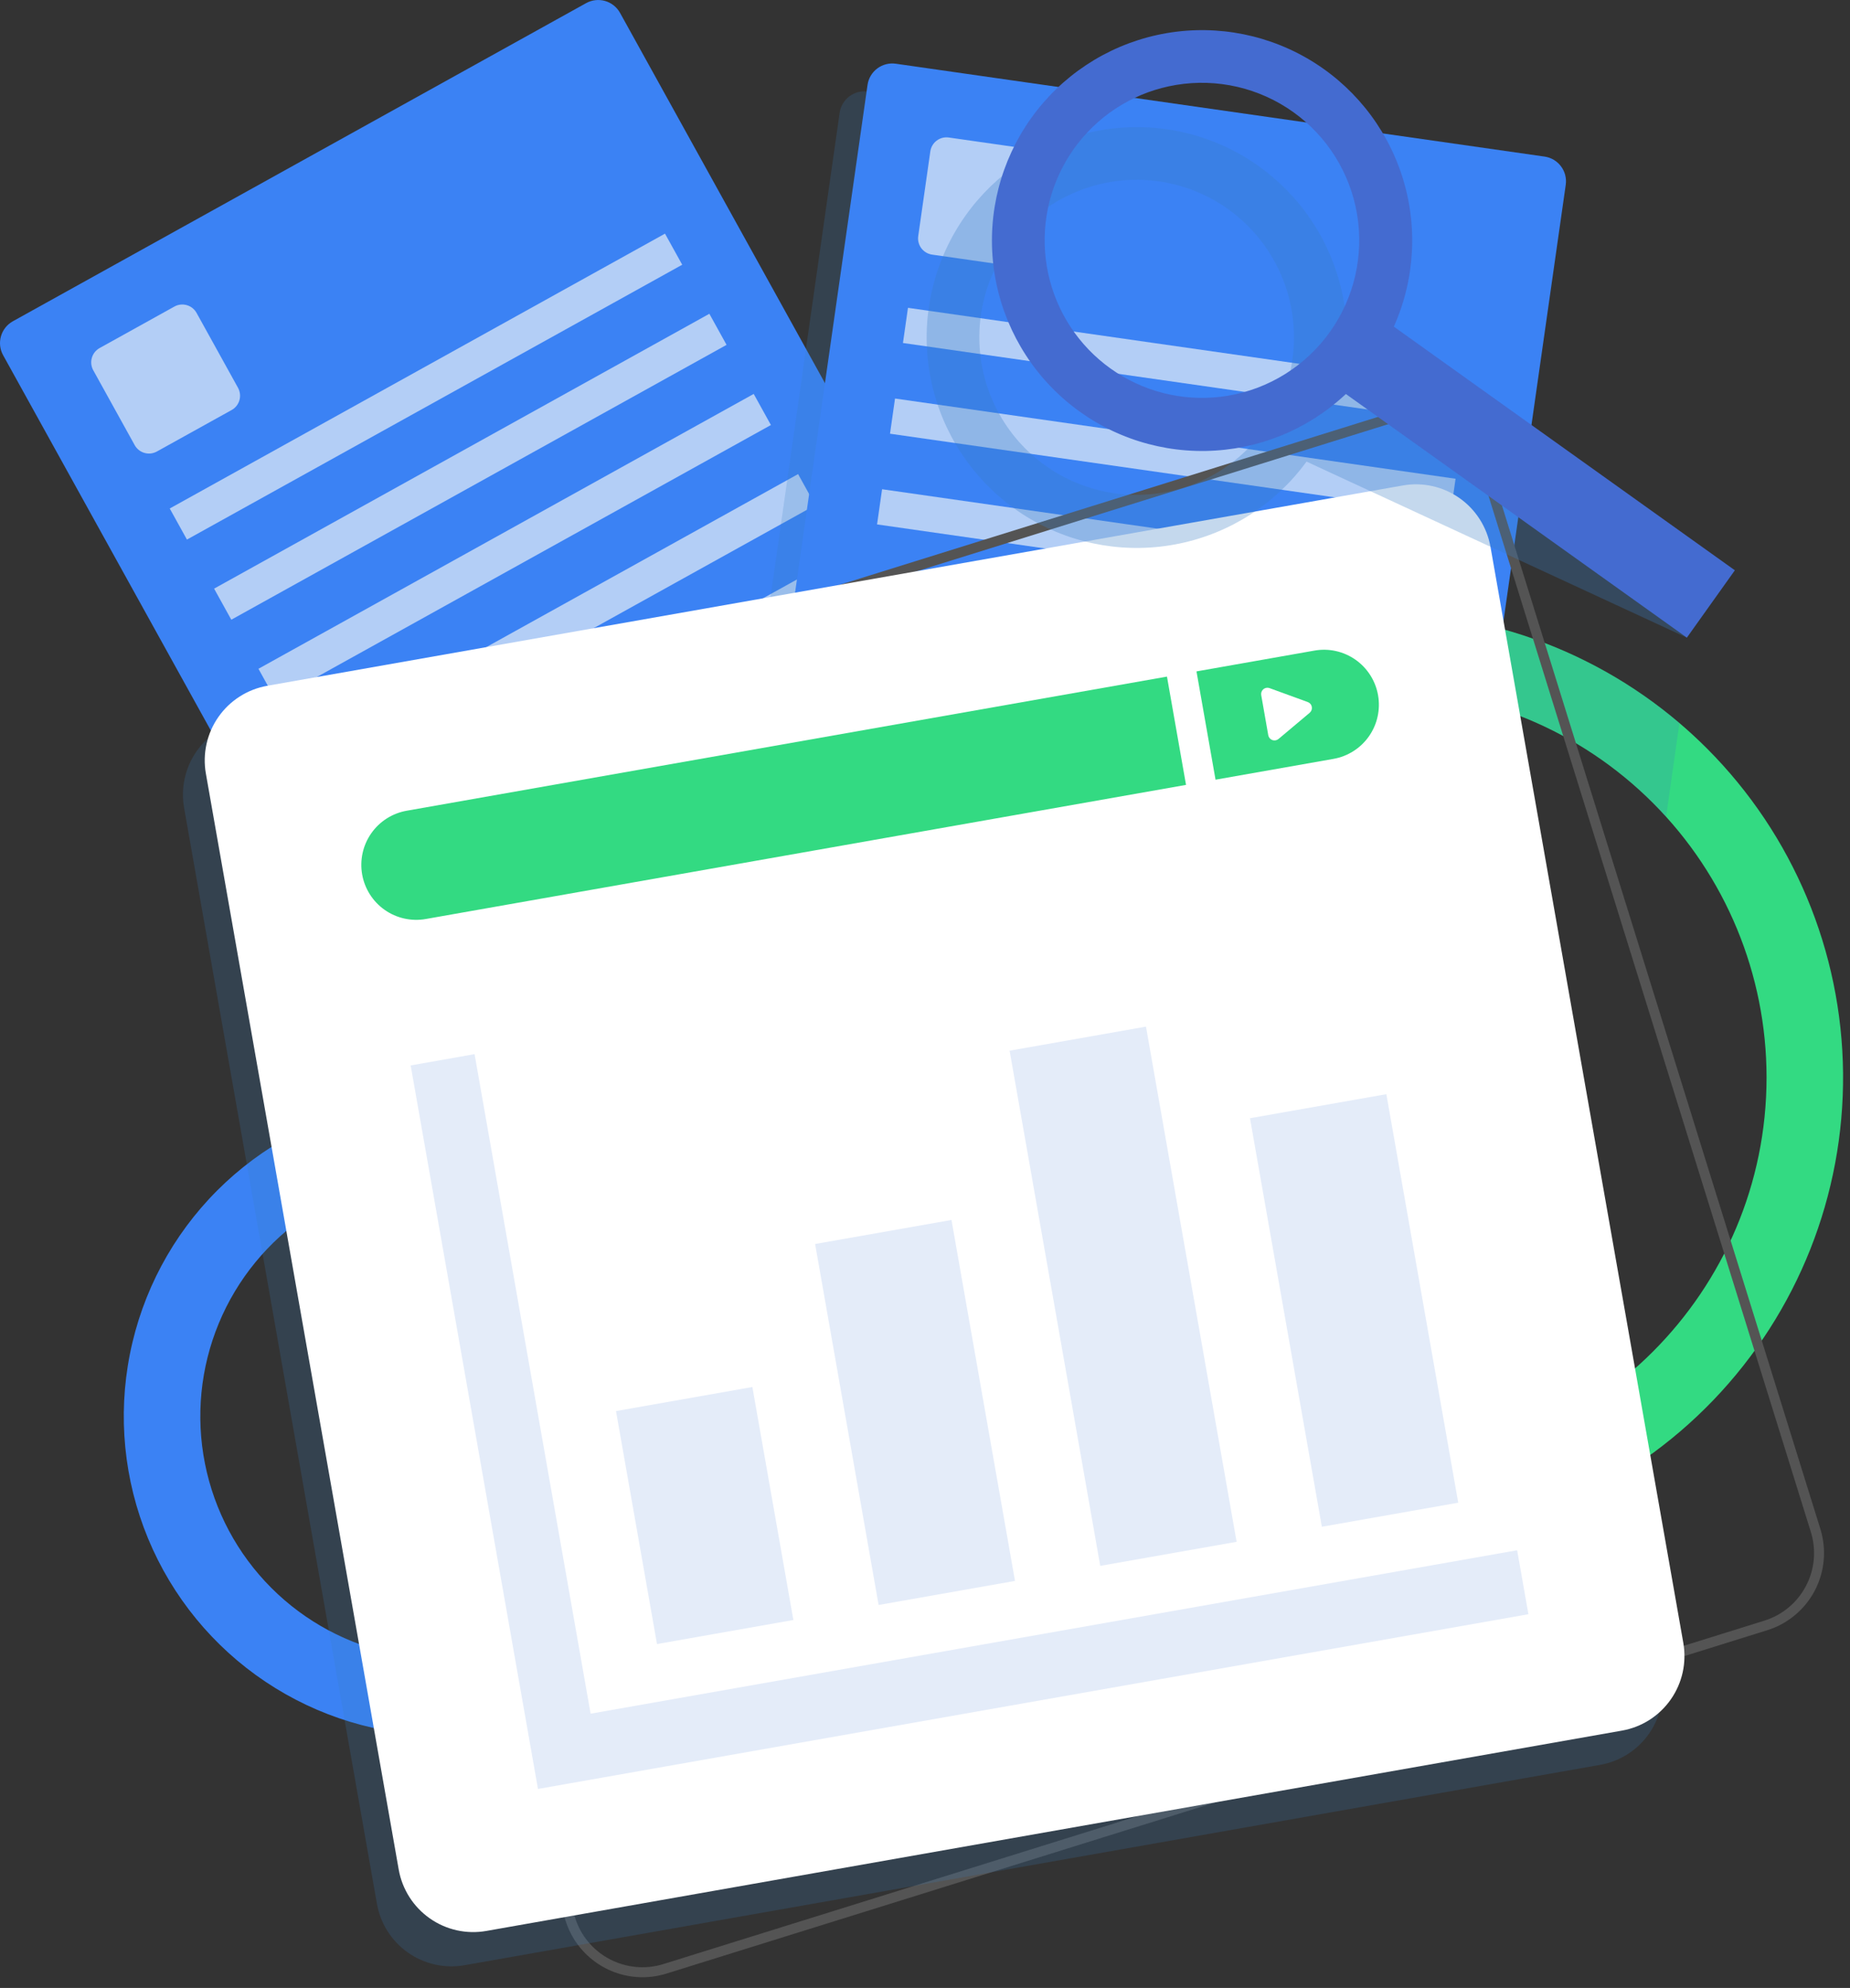 <?xml version="1.0" encoding="UTF-8"?> <svg xmlns="http://www.w3.org/2000/svg" width="107" height="115" viewBox="0 0 107 115" fill="none"><rect x="0" y="0" width="107" height="115" fill="#333333" stroke="none"/> <g clip-path="url(#clip0_3436_1510)"> <path d="M98.736 43.307C98.219 42.79 97.686 42.297 97.136 41.828C91.777 37.263 84.845 34.983 77.827 35.478C70.809 35.974 64.265 39.205 59.599 44.479C54.932 49.752 52.516 56.647 52.869 63.685C53.221 70.722 56.314 77.34 61.484 82.12C66.654 86.899 73.488 89.458 80.52 89.247C87.553 89.037 94.222 86.074 99.098 80.994C103.974 75.914 106.667 69.123 106.599 62.077C106.531 55.031 103.708 48.292 98.736 43.307ZM79.752 84.777C67.389 84.777 57.331 74.703 57.331 62.322C57.333 56.368 59.697 50.659 63.901 46.45C68.106 42.24 73.807 39.876 79.752 39.876C85.697 39.876 91.398 42.24 95.603 46.45C99.807 50.659 102.171 56.368 102.174 62.322C102.174 74.703 92.116 84.777 79.752 84.777Z" fill="#33DA82"></path> <path d="M25.6 100.4C21.953 100.4 18.387 99.317 15.355 97.287C12.322 95.258 9.959 92.373 8.563 88.999C7.167 85.624 6.802 81.91 7.514 78.328C8.225 74.745 9.981 71.454 12.56 68.871C15.139 66.288 18.425 64.529 22.002 63.816C25.58 63.104 29.288 63.47 32.657 64.868C36.027 66.265 38.907 68.633 40.933 71.67C42.959 74.707 44.041 78.278 44.041 81.931C44.041 84.356 43.564 86.758 42.637 88.999C41.711 91.239 40.352 93.275 38.64 94.99C36.927 96.705 34.894 98.066 32.657 98.994C30.42 99.922 28.022 100.4 25.6 100.4ZM25.6 67.895C22.828 67.895 20.119 68.718 17.814 70.26C15.509 71.803 13.713 73.995 12.652 76.559C11.592 79.124 11.314 81.946 11.855 84.669C12.396 87.392 13.73 89.893 15.691 91.856C17.65 93.818 20.148 95.155 22.866 95.697C25.584 96.238 28.402 95.96 30.963 94.898C33.524 93.836 35.713 92.037 37.253 89.728C38.792 87.42 39.614 84.707 39.614 81.931C39.614 80.088 39.252 78.262 38.548 76.559C37.843 74.856 36.811 73.309 35.51 72.006C34.208 70.703 32.663 69.669 30.963 68.963C29.263 68.258 27.44 67.895 25.6 67.895Z" fill="#3B82F4"></path> <path d="M59.182 45.87L26.026 64.273C25.86 64.366 25.678 64.424 25.49 64.445C25.301 64.467 25.111 64.451 24.928 64.399C24.746 64.346 24.576 64.259 24.428 64.14C24.279 64.022 24.156 63.876 24.064 63.71L0.181 20.55C-0.005 20.215 -0.05 19.819 0.056 19.451C0.162 19.082 0.409 18.771 0.744 18.585L33.9 0.181C34.234 -0.004 34.629 -0.049 34.997 0.056C35.365 0.162 35.676 0.41 35.862 0.745L59.745 43.905C59.837 44.071 59.895 44.254 59.916 44.442C59.938 44.631 59.922 44.822 59.87 45.004C59.818 45.187 59.73 45.357 59.612 45.506C59.494 45.654 59.348 45.778 59.182 45.87Z" fill="#3B82F4"></path> <path d="M5.762 20.134L10.086 17.734C10.305 17.612 10.563 17.583 10.804 17.652C11.045 17.721 11.248 17.883 11.37 18.103L13.766 22.433C13.887 22.653 13.917 22.912 13.848 23.153C13.779 23.394 13.617 23.597 13.398 23.719L9.074 26.119C8.965 26.179 8.846 26.218 8.723 26.232C8.6 26.246 8.475 26.235 8.356 26.201C8.237 26.167 8.125 26.109 8.028 26.032C7.931 25.955 7.85 25.859 7.79 25.75L5.394 21.42C5.272 21.2 5.243 20.942 5.312 20.701C5.381 20.459 5.543 20.256 5.762 20.134Z" fill="#B3CEF6"></path> <path d="M38.462 13.516L9.817 29.416L10.812 31.214L39.458 15.314L38.462 13.516Z" fill="#B3CEF6"></path> <path d="M41.028 18.152L12.383 34.052L13.378 35.85L42.023 19.95L41.028 18.152Z" fill="#B3CEF6"></path> <path d="M43.593 22.788L14.948 38.688L15.943 40.486L44.588 24.587L43.593 22.788Z" fill="#B3CEF6"></path> <path d="M46.16 27.425L17.515 43.325L18.51 45.123L47.155 29.223L46.16 27.425Z" fill="#B3CEF6"></path> <path d="M48.725 32.061L20.08 47.961L21.075 49.759L49.72 33.859L48.725 32.061Z" fill="#B3CEF6"></path> <path d="M51.291 36.697L22.645 52.597L23.641 54.395L52.286 38.496L51.291 36.697Z" fill="#B3CEF6"></path> <path d="M53.856 41.334L25.211 57.233L26.206 59.032L54.851 43.132L53.856 41.334Z" fill="#B3CEF6"></path> <path opacity="0.2" d="M87.722 10.67L50.197 5.299C49.818 5.244 49.433 5.343 49.126 5.573C48.82 5.803 48.617 6.146 48.563 6.525L41.593 55.374C41.566 55.562 41.576 55.753 41.623 55.937C41.67 56.121 41.753 56.294 41.867 56.446C41.98 56.597 42.123 56.725 42.286 56.822C42.449 56.919 42.63 56.983 42.817 57.009L80.343 62.381C80.722 62.435 81.107 62.336 81.413 62.106C81.72 61.876 81.922 61.534 81.977 61.154L88.947 12.306C89.001 11.926 88.903 11.541 88.673 11.234C88.443 10.927 88.102 10.724 87.722 10.67Z" fill="#3A7EC1"></path> <path opacity="0.2" d="M97.136 41.828L96.363 47.253C93.873 44.496 90.738 42.402 87.24 41.158C83.741 39.915 79.99 39.561 76.321 40.129C72.653 40.697 69.183 42.169 66.223 44.412C63.263 46.656 60.906 49.6 59.363 52.982L55.866 52.481C55.51 52.431 55.186 52.248 54.958 51.97C56.587 48.064 59.113 44.598 62.331 41.854C65.548 39.109 69.367 37.164 73.477 36.176C77.586 35.188 81.871 35.185 85.982 36.167C90.093 37.149 93.915 39.088 97.136 41.828Z" fill="#3A7EC1"></path> <path d="M81.956 60.769L44.43 55.397C44.242 55.37 44.062 55.307 43.898 55.21C43.735 55.113 43.593 54.985 43.479 54.833C43.365 54.681 43.283 54.509 43.236 54.325C43.188 54.141 43.178 53.949 43.205 53.761L50.176 4.913C50.23 4.533 50.432 4.191 50.739 3.961C51.045 3.731 51.43 3.632 51.809 3.686L89.335 9.058C89.714 9.112 90.056 9.315 90.285 9.622C90.515 9.928 90.614 10.314 90.559 10.693L83.589 59.542C83.535 59.921 83.332 60.264 83.026 60.494C82.72 60.724 82.335 60.823 81.956 60.769Z" fill="#3B82F4"></path> <path d="M54.876 7.955L59.77 8.655C60.018 8.691 60.242 8.823 60.392 9.024C60.542 9.225 60.607 9.477 60.571 9.725L59.872 14.627C59.836 14.875 59.704 15.099 59.503 15.25C59.303 15.4 59.051 15.465 58.803 15.429L53.909 14.729C53.786 14.711 53.668 14.669 53.562 14.606C53.455 14.543 53.362 14.459 53.287 14.36C53.213 14.261 53.159 14.147 53.128 14.027C53.097 13.907 53.091 13.782 53.108 13.659L53.808 8.757C53.843 8.509 53.975 8.285 54.176 8.134C54.376 7.984 54.628 7.919 54.876 7.955Z" fill="#B3CEF6"></path> <path d="M52.515 17.807L52.225 19.842L84.645 24.483L84.936 22.447L52.515 17.807Z" fill="#B3CEF6"></path> <path d="M51.766 23.054L51.476 25.09L83.896 29.73L84.187 27.695L51.766 23.054Z" fill="#B3CEF6"></path> <path d="M51.018 28.302L50.727 30.337L83.148 34.977L83.439 32.942L51.018 28.302Z" fill="#B3CEF6"></path> <path d="M50.269 33.549L49.978 35.584L82.399 40.225L82.69 38.19L50.269 33.549Z" fill="#B3CEF6"></path> <path d="M49.521 38.797L49.23 40.832L81.651 45.472L81.942 43.437L49.521 38.797Z" fill="#B3CEF6"></path> <path d="M48.772 44.044L48.481 46.079L80.902 50.72L81.192 48.684L48.772 44.044Z" fill="#B3CEF6"></path> <path d="M48.023 49.291L47.732 51.327L80.153 55.967L80.444 53.932L48.023 49.291Z" fill="#B3CEF6"></path> <path d="M37.163 114.381C36.168 114.381 35.199 114.062 34.398 113.471C33.596 112.881 33.004 112.05 32.707 111.099L13.59 49.636C13.222 48.453 13.338 47.172 13.913 46.075C14.488 44.978 15.475 44.155 16.656 43.786L80.331 23.921C81.512 23.554 82.79 23.671 83.885 24.247C84.98 24.823 85.802 25.81 86.171 26.992L105.288 88.455C105.654 89.638 105.537 90.918 104.963 92.014C104.388 93.111 103.402 93.934 102.222 94.304L38.547 114.17C38.099 114.31 37.632 114.381 37.163 114.381ZM81.716 24.287C81.304 24.288 80.895 24.35 80.503 24.473L16.828 44.338C15.793 44.661 14.928 45.383 14.425 46.344C13.921 47.305 13.819 48.427 14.141 49.464L33.258 110.927C33.58 111.963 34.299 112.829 35.258 113.333C36.218 113.838 37.338 113.941 38.372 113.618L38.375 113.617L102.05 93.752C102.563 93.592 103.039 93.333 103.451 92.989C103.863 92.645 104.204 92.223 104.453 91.747C104.703 91.271 104.856 90.75 104.905 90.215C104.953 89.68 104.896 89.14 104.737 88.627L85.62 27.164C85.36 26.33 84.841 25.602 84.138 25.085C83.436 24.567 82.587 24.288 81.716 24.287Z" fill="#545454"></path> <path opacity="0.2" d="M96.1 97.019L84.947 33.62C84.746 32.475 84.099 31.457 83.148 30.791C82.198 30.124 81.021 29.862 79.879 30.064L14.197 41.653C13.055 41.855 12.039 42.503 11.373 43.455C10.707 44.407 10.446 45.585 10.647 46.729L21.8 110.129C22.001 111.274 22.648 112.292 23.599 112.958C24.549 113.625 25.726 113.886 26.868 113.685L92.55 102.095C93.692 101.894 94.709 101.246 95.374 100.294C96.04 99.342 96.301 98.164 96.1 97.019Z" fill="#3A7EC1"></path> <path d="M93.809 100.114L28.128 111.703C26.985 111.905 25.809 111.644 24.859 110.977C23.908 110.31 23.261 109.293 23.06 108.148L11.907 44.748C11.807 44.181 11.82 43.601 11.945 43.039C12.069 42.477 12.303 41.945 12.633 41.474C12.962 41.002 13.381 40.601 13.866 40.292C14.351 39.982 14.891 39.772 15.457 39.672L81.138 28.083C82.281 27.881 83.457 28.142 84.408 28.809C85.358 29.476 86.005 30.494 86.207 31.638L97.359 95.038C97.459 95.605 97.446 96.186 97.322 96.748C97.197 97.309 96.964 97.841 96.634 98.312C96.304 98.784 95.885 99.186 95.401 99.495C94.916 99.804 94.375 100.014 93.809 100.114Z" fill="white"></path> <path d="M67.495 39.141L23.522 46.9C23.111 46.972 22.719 47.125 22.367 47.349C22.015 47.574 21.711 47.865 21.472 48.207C21.233 48.549 21.063 48.935 20.973 49.343C20.883 49.751 20.873 50.172 20.946 50.584C21.092 51.414 21.561 52.153 22.251 52.637C22.941 53.121 23.795 53.31 24.624 53.164L68.597 45.405L67.495 39.141Z" fill="#33DA82"></path> <path d="M76.026 37.636L69.202 38.84L70.304 45.104L77.127 43.9C77.957 43.754 78.694 43.283 79.178 42.593C79.661 41.902 79.85 41.047 79.704 40.216C79.558 39.386 79.088 38.647 78.398 38.163C77.709 37.679 76.855 37.489 76.026 37.636Z" fill="#33DA82"></path> <path d="M75.639 40.613L73.429 39.807C73.369 39.785 73.304 39.779 73.241 39.79C73.178 39.801 73.119 39.829 73.07 39.87C73.022 39.911 72.984 39.964 72.962 40.025C72.941 40.085 72.935 40.149 72.946 40.212L73.354 42.533C73.365 42.596 73.393 42.655 73.434 42.704C73.475 42.753 73.528 42.79 73.588 42.812C73.648 42.834 73.713 42.839 73.776 42.828C73.838 42.817 73.897 42.79 73.946 42.749L75.749 41.234C75.797 41.193 75.835 41.14 75.857 41.08C75.878 41.02 75.884 40.955 75.873 40.892C75.862 40.829 75.835 40.77 75.793 40.721C75.752 40.672 75.699 40.635 75.639 40.613Z" fill="white"></path> <path d="M31.115 103.489L23.752 61.634L27.448 60.981L34.16 99.135L87.749 89.68L88.4 93.381L32.963 103.163L31.115 103.489Z" fill="#E4ECF9"></path> <path d="M43.516 80.237L35.628 81.629L37.999 95.107L45.887 93.715L43.516 80.237Z" fill="#E4ECF9"></path> <path d="M55.032 70.573L47.144 71.964L50.817 92.846L58.705 91.454L55.032 70.573Z" fill="#E4ECF9"></path> <path d="M66.281 59.389L58.393 60.781L63.635 90.584L71.523 89.192L66.281 59.389Z" fill="#E4ECF9"></path> <path d="M80.184 63.297L72.296 64.688L76.453 88.322L84.341 86.93L80.184 63.297Z" fill="#E4ECF9"></path> <path opacity="0.3" d="M77.571 22.357C78.272 19.419 77.858 16.326 76.409 13.677C74.96 11.028 72.58 9.013 69.731 8.024C66.881 7.035 63.767 7.142 60.992 8.325C58.217 9.507 55.98 11.68 54.715 14.422C53.451 17.164 53.25 20.279 54.151 23.161C55.051 26.044 56.99 28.488 59.589 30.019C62.189 31.55 65.263 32.058 68.216 31.445C71.169 30.832 73.789 29.142 75.567 26.702L97.558 36.887L99.564 32.543L77.571 22.357ZM74.001 23.34C73.402 24.635 72.508 25.771 71.391 26.657C70.274 27.542 68.965 28.153 67.569 28.439C66.173 28.726 64.73 28.68 63.355 28.305C61.98 27.931 60.712 27.238 59.654 26.284C58.595 25.329 57.775 24.139 57.259 22.808C56.744 21.478 56.547 20.045 56.685 18.625C56.824 17.205 57.293 15.837 58.056 14.632C58.819 13.427 59.853 12.418 61.076 11.686C61.561 11.398 62.072 11.155 62.601 10.96C64.29 10.338 66.126 10.232 67.876 10.655C69.625 11.078 71.21 12.011 72.43 13.336C73.651 14.661 74.451 16.319 74.731 18.099C75.01 19.88 74.756 21.704 74.001 23.34Z" fill="#3A7EC1"></path> <path d="M100.341 32.991L80.616 18.895C81.85 16.139 82.016 13.022 81.083 10.15C80.15 7.278 78.184 4.856 75.568 3.354C72.951 1.853 69.871 1.379 66.925 2.025C63.979 2.672 61.378 4.392 59.628 6.851C57.878 9.31 57.103 12.334 57.454 15.333C57.805 18.333 59.257 21.095 61.528 23.082C63.798 25.07 66.726 26.141 69.741 26.087C72.756 26.034 75.644 24.859 77.843 22.793L97.565 36.887L100.341 32.991ZM71.019 22.893C68.782 23.267 66.487 22.791 64.583 21.558C62.679 20.326 61.302 18.427 60.723 16.232C60.143 14.037 60.402 11.704 61.45 9.69C62.497 7.676 64.257 6.127 66.385 5.344C66.915 5.151 67.462 5.007 68.018 4.914C70.398 4.517 72.838 5.082 74.802 6.486C76.766 7.89 78.093 10.018 78.491 12.402C78.888 14.785 78.325 17.229 76.924 19.197C75.522 21.164 73.398 22.494 71.019 22.893Z" fill="#446BD0"></path> </g> <defs> <clipPath id="clip0_3436_1510"> <rect width="106.6" height="114.381" fill="white"></rect> </clipPath> </defs> </svg> 